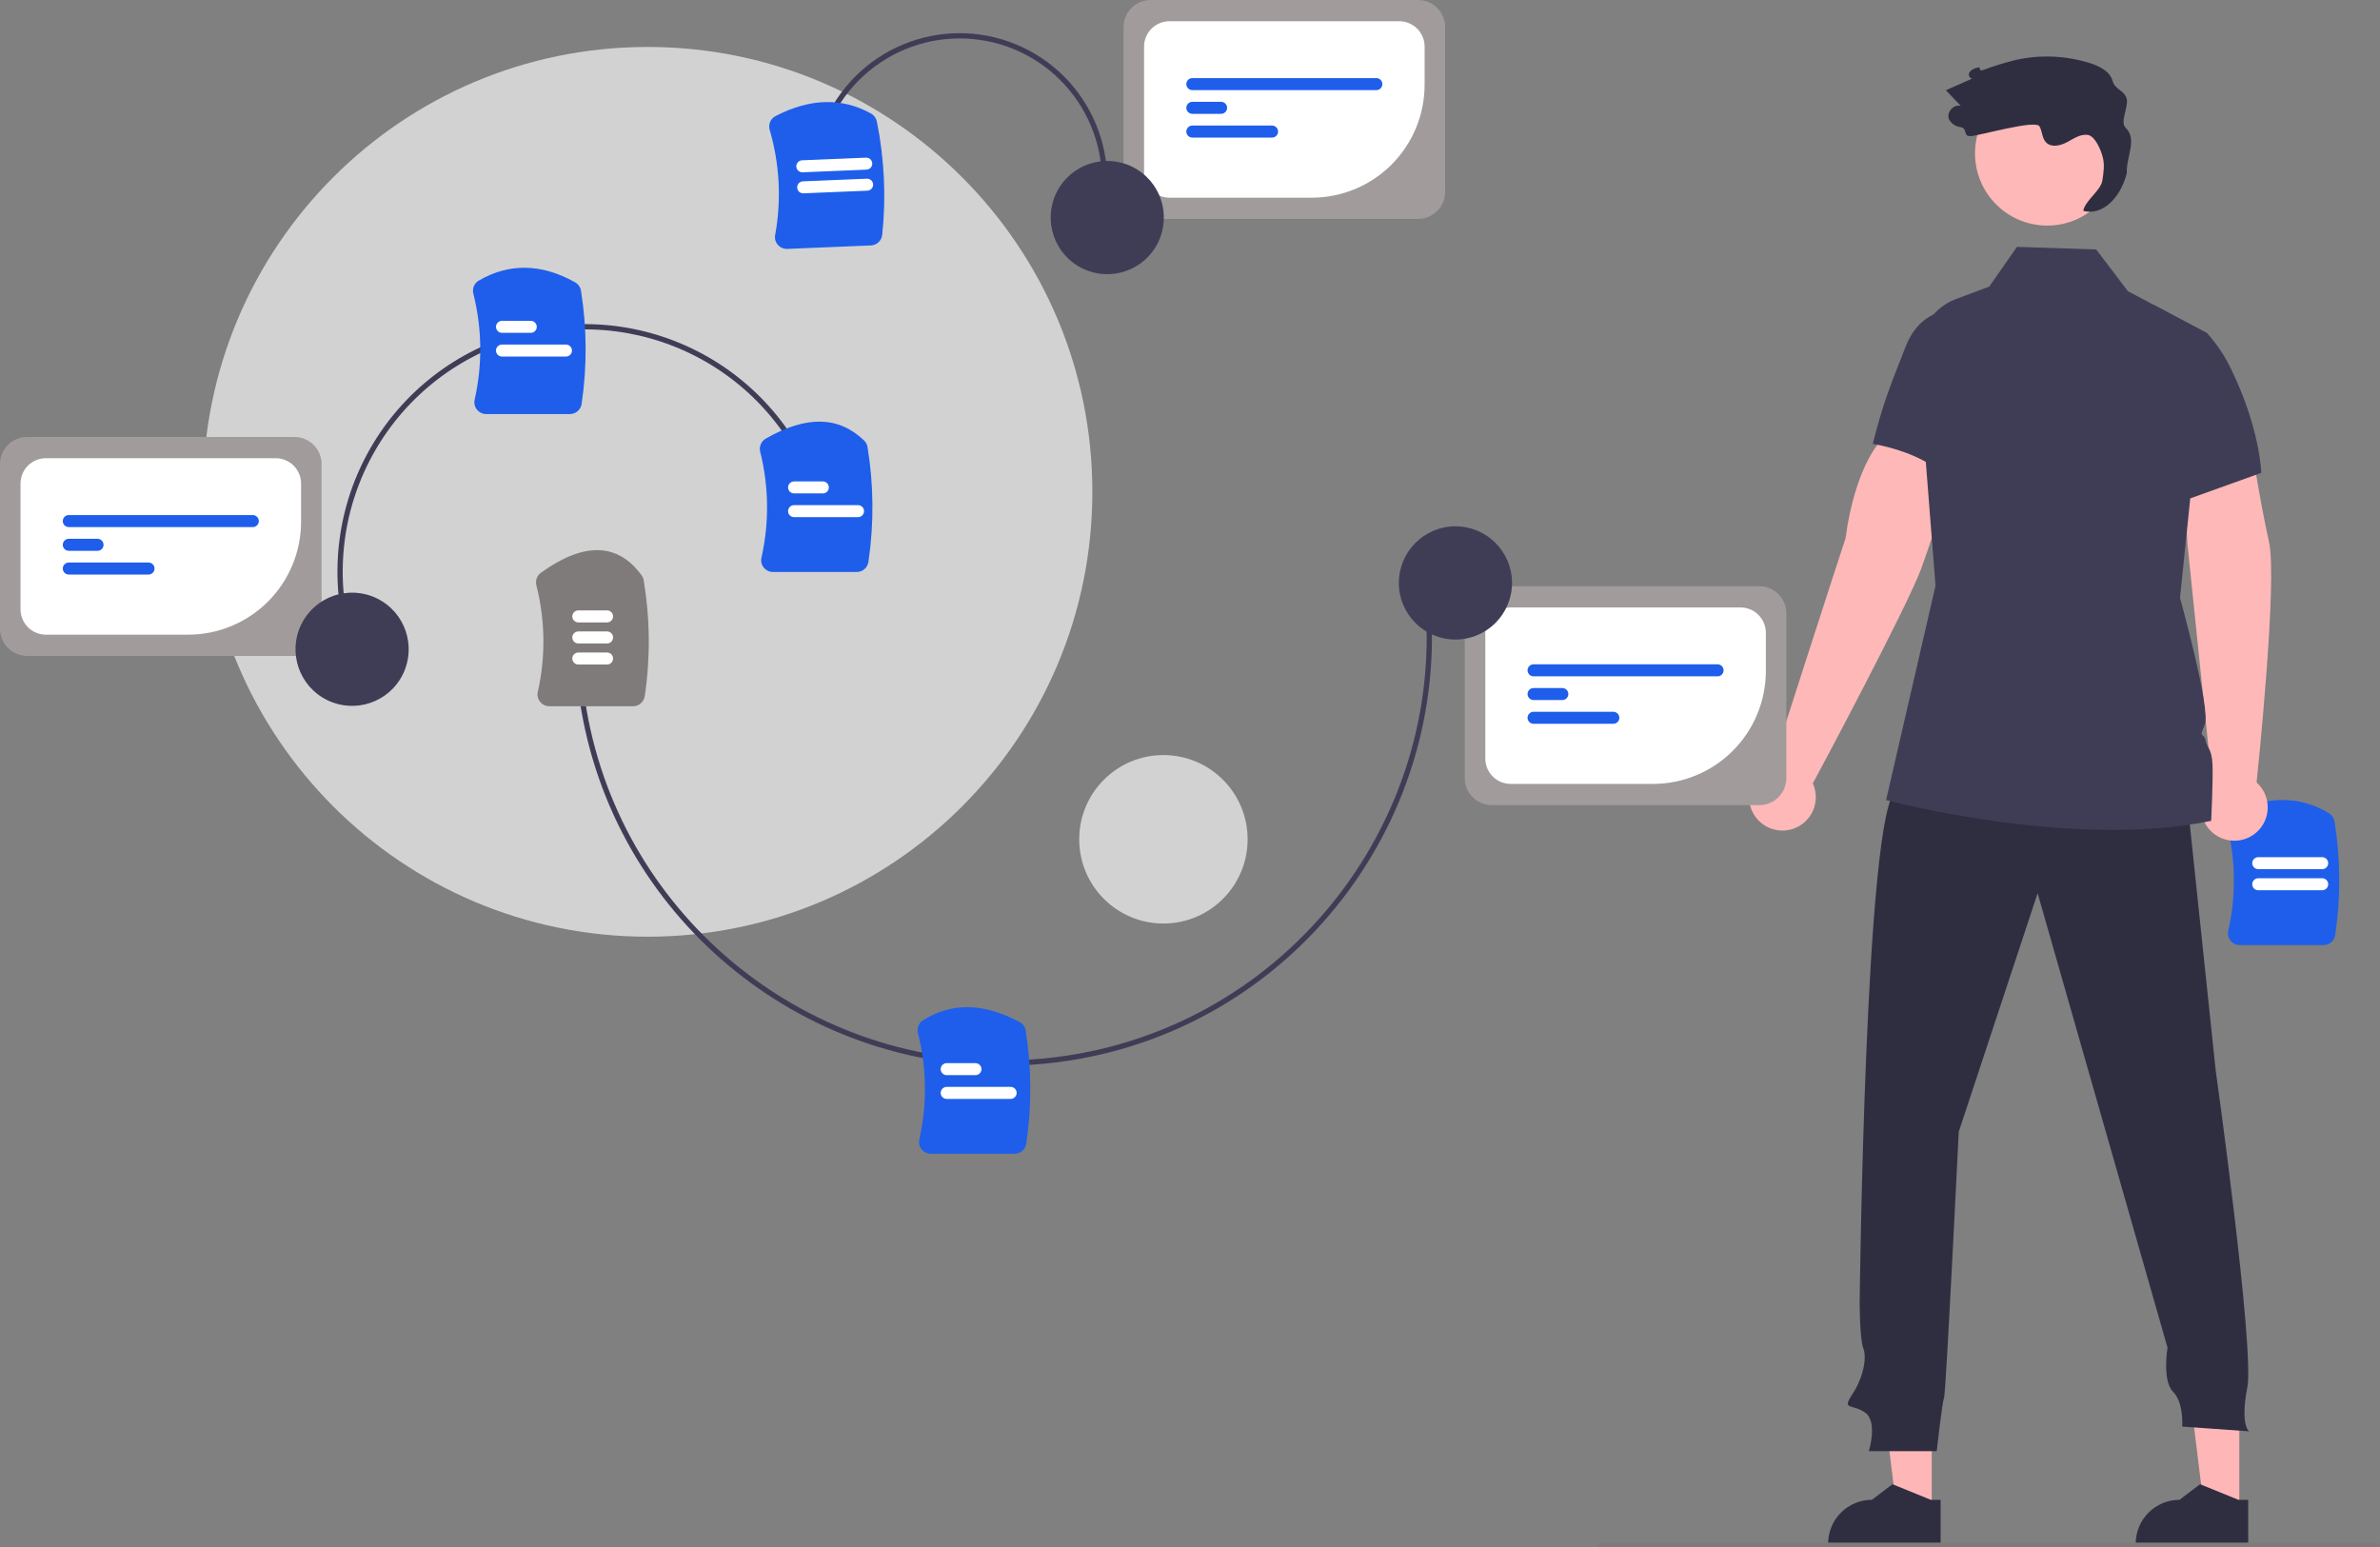 <?xml version="1.0" encoding="UTF-8"?> <svg xmlns="http://www.w3.org/2000/svg" width="263" height="171" viewBox="0 0 263 171" fill="none"><rect x="0" y="0" width="263" height="171" fill="#808080" stroke="none"/><g clip-path="url(#clip0_504_142)"><path d="M256.758 104.437H247.51C247.313 104.437 247.118 104.393 246.94 104.307C246.762 104.221 246.605 104.096 246.483 103.941C246.361 103.79 246.276 103.614 246.232 103.425C246.189 103.237 246.189 103.041 246.232 102.852C247.1 99.017 247.058 95.031 246.11 91.215C246.036 90.923 246.066 90.615 246.195 90.343C246.323 90.071 246.542 89.851 246.814 89.723C250.676 87.914 254.224 87.961 257.356 89.862C257.52 89.961 257.661 90.094 257.769 90.252C257.876 90.41 257.948 90.59 257.979 90.779C258.643 94.928 258.669 99.154 258.055 103.31C258.011 103.623 257.856 103.91 257.617 104.117C257.379 104.324 257.073 104.437 256.758 104.437Z" fill="#1E5EEB"></path><path d="M256.615 98.376H249.545C249.369 98.376 249.201 98.305 249.077 98.181C248.953 98.057 248.883 97.888 248.883 97.712C248.883 97.537 248.953 97.368 249.077 97.244C249.201 97.119 249.369 97.049 249.545 97.049H256.615C256.791 97.049 256.959 97.119 257.083 97.244C257.208 97.368 257.277 97.537 257.277 97.712C257.277 97.888 257.208 98.057 257.083 98.181C256.959 98.305 256.791 98.376 256.615 98.376Z" fill="white"></path><path d="M256.615 96.048H249.545C249.369 96.047 249.201 95.977 249.077 95.853C248.953 95.729 248.883 95.56 248.883 95.384C248.883 95.209 248.953 95.04 249.077 94.915C249.201 94.791 249.369 94.721 249.545 94.721H256.615C256.791 94.721 256.959 94.791 257.083 94.915C257.208 95.04 257.277 95.209 257.277 95.384C257.277 95.56 257.208 95.729 257.083 95.853C256.959 95.977 256.791 96.047 256.615 96.048Z" fill="white"></path><path d="M71.571 103.509C98.71 103.509 120.71 81.499 120.71 54.349C120.71 27.199 98.71 5.189 71.571 5.189C44.432 5.189 22.432 27.199 22.432 54.349C22.432 81.499 44.432 103.509 71.571 103.509Z" fill="#D2D2D2"></path><path d="M128.562 102.054C133.701 102.054 137.867 97.887 137.867 92.746C137.867 87.605 133.701 83.438 128.562 83.438C123.424 83.438 119.258 87.605 119.258 92.746C119.258 97.887 123.424 102.054 128.562 102.054Z" fill="#D2D2D2"></path><path d="M244.443 86.465L241.734 60.238L241.02 49.444L248.6 48.072C248.6 48.072 249.736 55.493 250.729 59.847C251.709 64.145 249.423 85.889 249.363 86.463C249.919 86.961 250.312 87.616 250.488 88.342C250.664 89.068 250.616 89.831 250.35 90.529C250.084 91.227 249.612 91.828 248.997 92.252C248.382 92.676 247.653 92.903 246.906 92.903C246.159 92.904 245.43 92.677 244.814 92.254C244.199 91.83 243.726 91.23 243.459 90.532C243.192 89.834 243.144 89.072 243.319 88.346C243.495 87.62 243.887 86.964 244.443 86.465Z" fill="#FFB8B8"></path><path d="M213.465 166.995H209.608L207.773 152.113L213.465 152.114L213.465 166.995Z" fill="#FFB6B6"></path><path d="M214.447 170.736L202.012 170.735V170.578C202.012 169.294 202.522 168.062 203.429 167.154C204.337 166.246 205.568 165.736 206.852 165.736H206.852L209.124 164.012L213.362 165.736L214.447 165.736L214.447 170.736Z" fill="#2F2E41"></path><path d="M247.453 166.995H243.596L241.762 152.113L247.454 152.114L247.453 166.995Z" fill="#FFB6B6"></path><path d="M248.437 170.736L236.002 170.735V170.578C236.002 169.294 236.512 168.062 237.42 167.154C238.327 166.246 239.558 165.736 240.842 165.736H240.842L243.114 164.012L247.352 165.736L248.437 165.736L248.437 170.736Z" fill="#2F2E41"></path><path d="M241.588 87.346L244.831 118.175C244.831 118.175 249.15 149.042 248.339 153.302C247.528 157.561 248.541 158.169 248.541 158.169L241.142 157.642C241.142 157.642 241.345 155.005 240.128 153.788C238.912 152.572 239.52 148.921 239.52 148.921L225.166 98.704L216.449 125.07C216.449 125.07 215.03 154.073 214.827 154.479C214.624 154.884 214.016 160.361 214.016 160.361H206.515C206.515 160.361 207.529 157.116 206.109 156.101C204.69 155.087 203.474 155.899 204.69 154.073C205.907 152.248 206.312 150.017 205.907 149.003C205.501 147.989 205.501 143.932 205.501 143.932C205.501 143.932 206.109 89.172 209.556 87.346C213.002 85.521 241.588 87.346 241.588 87.346Z" fill="#2F2E41"></path><path d="M226.226 24.928C230.632 24.928 234.204 21.354 234.204 16.946C234.204 12.538 230.632 8.965 226.226 8.965C221.82 8.965 218.248 12.538 218.248 16.946C218.248 21.354 221.82 24.928 226.226 24.928Z" fill="#FFB8B8"></path><path d="M249.879 52.256L242.033 55.072L239.643 55.928L237.898 33.639L243.885 36.815C243.895 36.822 243.904 36.831 243.911 36.841C244.948 37.987 245.816 39.275 246.488 40.666C249.771 47.343 249.879 52.256 249.879 52.256Z" fill="#3F3D56"></path><path d="M195.824 84.582C195.824 84.582 203.799 59.793 203.939 59.496C204.983 51.56 207.987 48.06 208.438 48.44L216.192 51.127C216.192 51.127 213.885 58.434 212.324 62.774C210.832 66.921 200.612 86.068 200.325 86.568C200.634 87.249 200.728 88.007 200.596 88.743C200.464 89.478 200.112 90.156 199.586 90.687C199.061 91.218 198.387 91.577 197.653 91.716C196.919 91.855 196.16 91.768 195.477 91.467C194.794 91.165 194.218 90.663 193.826 90.027C193.434 89.391 193.244 88.651 193.282 87.905C193.32 87.159 193.583 86.441 194.037 85.848C194.491 85.255 195.114 84.813 195.824 84.582Z" fill="#FFB8B8"></path><path d="M219.918 35.074C219.918 35.074 213.204 31.783 210.601 38.248C208.895 42.607 208.088 44.509 206.949 49.05C206.949 49.05 213.792 50.077 215.987 53.946L219.918 35.074Z" fill="#3F3D56"></path><path d="M244.346 90.708C228.895 93.9 208.42 88.412 208.42 88.412L213.882 64.726L211.94 39.937C211.703 36.906 213.429 34.064 216.114 33.057L219.821 31.668L222.885 27.279L231.638 27.567L235.137 32.174L237.899 33.64L243.885 36.816L243.911 36.829V36.843L242.033 55.073L240.9 66.065C240.9 66.065 244.341 78.427 243.635 80.067C242.929 81.704 243.543 80.913 243.714 81.788C243.885 82.663 244.409 82.719 244.489 84.443C244.57 86.164 244.346 90.708 244.346 90.708Z" fill="#3F3D56"></path><path d="M234.881 14.105C234.251 13.483 235.2 11.835 235.021 10.968C234.815 9.973 233.719 9.944 233.458 8.962C233.177 7.906 232.052 7.331 231.012 6.997C228.347 6.143 225.502 6.013 222.77 6.619C221.561 6.914 220.37 7.281 219.204 7.718C218.399 8.001 219.175 7.23 218.371 7.514C218.066 7.582 217.797 7.76 217.616 8.014C217.471 8.288 217.667 8.726 217.971 8.67C216.988 9.104 216.006 9.537 215.023 9.971C215.574 10.548 216.126 11.126 216.677 11.703C215.893 11.48 215.058 12.415 215.367 13.168C215.491 13.406 215.671 13.611 215.892 13.763C216.113 13.916 216.367 14.013 216.634 14.046C217.519 14.218 216.847 15.06 217.749 15.044C218.65 15.028 224.936 13.179 225.375 13.967C225.687 14.529 225.652 15.272 226.098 15.735C226.668 16.326 227.663 16.11 228.389 15.725C229.115 15.339 229.85 14.81 230.667 14.902C231.519 14.999 232.163 16.574 232.373 17.406C232.583 18.238 232.45 19.113 232.317 19.961C232.141 21.074 230.385 22.187 230.21 23.3C232.159 23.839 234.25 22.123 235.021 19.139C234.944 17.253 236.225 15.431 234.881 14.105Z" fill="#2F2E41"></path><path d="M110.854 117.763C87.368 117.764 66.933 100.237 63.914 76.33L64.491 76.257C67.472 99.869 87.658 117.18 110.854 117.182C112.825 117.181 114.794 117.057 116.749 116.809C142.332 113.576 160.516 90.124 157.284 64.53L157.861 64.457C161.133 90.369 142.723 114.113 116.822 117.387C114.842 117.637 112.849 117.763 110.854 117.763Z" fill="#3F3D56"></path><path d="M112.115 127.493H102.867C102.67 127.493 102.475 127.449 102.297 127.363C102.119 127.277 101.962 127.152 101.84 126.998C101.718 126.847 101.633 126.67 101.589 126.482C101.546 126.293 101.546 126.097 101.589 125.908C102.466 122.034 102.414 118.007 101.438 114.156C101.371 113.89 101.39 113.61 101.492 113.355C101.594 113.101 101.773 112.885 102.005 112.738C105.204 110.756 108.687 110.818 112.655 112.928C112.835 113.023 112.991 113.158 113.111 113.324C113.23 113.489 113.31 113.68 113.344 113.881C114.001 118.015 114.024 122.225 113.412 126.367C113.368 126.68 113.213 126.966 112.974 127.173C112.736 127.38 112.43 127.494 112.115 127.493Z" fill="#1E5EEB"></path><path d="M69.954 78.041H60.706C60.509 78.042 60.314 77.997 60.136 77.912C59.958 77.826 59.801 77.701 59.679 77.546C59.557 77.395 59.472 77.219 59.428 77.03C59.385 76.841 59.385 76.645 59.428 76.457C60.309 72.569 60.253 68.527 59.266 64.665C59.204 64.411 59.219 64.144 59.31 63.898C59.4 63.652 59.562 63.44 59.775 63.287C64.53 59.865 68.275 59.965 70.905 63.582C71.024 63.747 71.103 63.937 71.135 64.138C71.838 68.365 71.877 72.676 71.251 76.915C71.207 77.228 71.052 77.514 70.813 77.722C70.575 77.929 70.269 78.042 69.954 78.041Z" fill="#807B7B"></path><path d="M107.792 118.809H104.611C104.435 118.809 104.267 118.739 104.143 118.615C104.019 118.49 103.949 118.322 103.949 118.146C103.949 117.97 104.019 117.802 104.143 117.677C104.267 117.553 104.435 117.483 104.611 117.482H107.792C107.968 117.482 108.137 117.552 108.261 117.677C108.386 117.801 108.455 117.97 108.455 118.146C108.455 118.322 108.386 118.491 108.261 118.615C108.137 118.74 107.968 118.809 107.792 118.809Z" fill="white"></path><path d="M111.682 121.433H104.611C104.435 121.432 104.267 121.362 104.143 121.238C104.019 121.113 103.949 120.945 103.949 120.769C103.949 120.593 104.019 120.425 104.143 120.3C104.267 120.176 104.435 120.106 104.611 120.105H111.682C111.857 120.106 112.026 120.176 112.15 120.3C112.274 120.425 112.344 120.593 112.344 120.769C112.344 120.945 112.274 121.113 112.15 121.238C112.026 121.362 111.857 121.432 111.682 121.433Z" fill="white"></path><path d="M67.085 68.778H63.904C63.728 68.778 63.56 68.708 63.436 68.583C63.312 68.459 63.242 68.29 63.242 68.115C63.242 67.939 63.312 67.77 63.436 67.646C63.56 67.522 63.728 67.451 63.904 67.451H67.085C67.261 67.451 67.429 67.522 67.553 67.646C67.677 67.77 67.747 67.939 67.747 68.115C67.747 68.29 67.677 68.459 67.553 68.583C67.429 68.708 67.261 68.778 67.085 68.778Z" fill="white"></path><path d="M67.085 71.104H63.904C63.728 71.104 63.56 71.034 63.436 70.91C63.312 70.785 63.242 70.617 63.242 70.441C63.242 70.265 63.312 70.097 63.436 69.972C63.56 69.848 63.728 69.778 63.904 69.777H67.085C67.261 69.778 67.429 69.848 67.553 69.972C67.677 70.097 67.747 70.265 67.747 70.441C67.747 70.617 67.677 70.785 67.553 70.91C67.429 71.034 67.261 71.104 67.085 71.104Z" fill="white"></path><path d="M67.085 73.433H63.904C63.728 73.432 63.56 73.362 63.436 73.238C63.312 73.113 63.242 72.945 63.242 72.769C63.242 72.593 63.312 72.425 63.436 72.3C63.56 72.176 63.728 72.106 63.904 72.106H67.085C67.261 72.106 67.429 72.176 67.553 72.3C67.677 72.425 67.747 72.593 67.747 72.769C67.747 72.945 67.677 73.113 67.553 73.238C67.429 73.362 67.261 73.432 67.085 73.433Z" fill="white"></path><path d="M194.412 88.972H164.851C164.059 88.971 163.3 88.656 162.739 88.096C162.179 87.535 161.864 86.775 161.863 85.983V67.769C161.864 66.976 162.179 66.216 162.739 65.656C163.3 65.095 164.059 64.78 164.851 64.779H194.412C195.204 64.78 195.964 65.095 196.524 65.656C197.084 66.216 197.399 66.976 197.4 67.769V85.983C197.399 86.775 197.084 87.535 196.524 88.096C195.964 88.656 195.204 88.971 194.412 88.972Z" fill="#A19B9B"></path><path d="M182.669 86.626H166.931C166.189 86.625 165.478 86.33 164.953 85.805C164.429 85.28 164.134 84.568 164.133 83.826V69.925C164.134 69.182 164.429 68.471 164.953 67.946C165.478 67.421 166.189 67.126 166.931 67.125H192.336C193.078 67.126 193.79 67.421 194.314 67.946C194.839 68.471 195.134 69.182 195.135 69.925V74.155C195.131 77.461 193.816 80.631 191.48 82.969C189.143 85.307 185.974 86.622 182.669 86.626Z" fill="white"></path><path d="M189.8 74.737H169.464C169.288 74.737 169.119 74.667 168.995 74.543C168.871 74.418 168.801 74.25 168.801 74.074C168.801 73.898 168.871 73.729 168.995 73.605C169.119 73.48 169.288 73.41 169.464 73.41H189.8C189.976 73.41 190.145 73.48 190.269 73.605C190.394 73.729 190.463 73.898 190.463 74.074C190.463 74.25 190.394 74.418 190.269 74.543C190.145 74.667 189.976 74.737 189.8 74.737Z" fill="#1E5EEB"></path><path d="M172.646 77.358H169.465C169.289 77.358 169.121 77.288 168.997 77.163C168.872 77.039 168.803 76.871 168.803 76.695C168.803 76.519 168.872 76.35 168.997 76.226C169.121 76.102 169.289 76.032 169.465 76.031H172.646C172.821 76.032 172.99 76.102 173.114 76.226C173.238 76.35 173.308 76.519 173.308 76.695C173.308 76.871 173.238 77.039 173.114 77.163C172.99 77.288 172.821 77.358 172.646 77.358Z" fill="#1E5EEB"></path><path d="M178.279 79.981H169.464C169.288 79.981 169.119 79.912 168.995 79.787C168.871 79.663 168.801 79.494 168.801 79.318C168.801 79.142 168.871 78.973 168.995 78.849C169.119 78.724 169.288 78.654 169.464 78.654H178.279C178.455 78.654 178.624 78.724 178.748 78.849C178.873 78.973 178.943 79.142 178.943 79.318C178.943 79.494 178.873 79.663 178.748 79.787C178.624 79.912 178.455 79.981 178.279 79.981Z" fill="#1E5EEB"></path><path d="M160.831 70.672C164.285 70.672 167.085 67.871 167.085 64.416C167.085 60.961 164.285 58.16 160.831 58.16C157.378 58.16 154.578 60.961 154.578 64.416C154.578 67.871 157.378 70.672 160.831 70.672Z" fill="#3F3D56"></path><path d="M90.047 16.827C90.461 14.725 91.285 12.725 92.471 10.942C93.658 9.158 95.184 7.626 96.962 6.432C100.554 4.022 104.956 3.137 109.199 3.974C111.301 4.388 113.3 5.212 115.082 6.399C116.865 7.586 118.397 9.113 119.59 10.892C120.783 12.671 121.614 14.668 122.036 16.769C122.457 18.869 122.461 21.032 122.047 23.134L121.477 23.022C122.283 18.928 121.43 14.681 119.107 11.216C116.783 7.751 113.179 5.351 109.087 4.545C104.995 3.738 100.75 4.591 97.286 6.915C93.823 9.24 91.424 12.846 90.618 16.939L90.047 16.827Z" fill="#3F3D56"></path><path d="M96.239 27.121L87 27.504C86.802 27.512 86.606 27.476 86.424 27.398C86.243 27.319 86.082 27.201 85.953 27.051C85.825 26.906 85.732 26.733 85.681 26.546C85.63 26.359 85.621 26.163 85.657 25.973C86.366 22.105 86.159 18.125 85.053 14.351C84.968 14.063 84.985 13.754 85.103 13.476C85.219 13.199 85.429 12.971 85.695 12.831C89.48 10.864 93.026 10.764 96.234 12.534C96.403 12.626 96.549 12.753 96.663 12.906C96.777 13.06 96.856 13.237 96.895 13.424C97.73 17.542 97.93 21.764 97.489 25.942C97.458 26.256 97.315 26.549 97.085 26.766C96.855 26.982 96.555 27.109 96.239 27.121Z" fill="#1E5EEB"></path><path d="M95.848 21.071L88.783 21.363C88.696 21.367 88.609 21.354 88.527 21.324C88.445 21.294 88.37 21.248 88.306 21.189C88.242 21.13 88.19 21.059 88.153 20.98C88.117 20.901 88.096 20.815 88.092 20.728C88.089 20.641 88.102 20.554 88.132 20.472C88.162 20.39 88.208 20.315 88.267 20.251C88.326 20.187 88.397 20.135 88.477 20.098C88.556 20.062 88.641 20.041 88.728 20.037L95.793 19.745C95.88 19.741 95.967 19.755 96.049 19.785C96.13 19.815 96.205 19.86 96.269 19.919C96.334 19.979 96.385 20.049 96.422 20.129C96.459 20.208 96.479 20.293 96.483 20.38C96.487 20.467 96.473 20.554 96.443 20.636C96.413 20.718 96.367 20.793 96.308 20.857C96.249 20.921 96.178 20.973 96.099 21.01C96.02 21.046 95.935 21.067 95.848 21.071Z" fill="white"></path><path d="M95.751 18.746L88.687 19.039C88.511 19.046 88.34 18.984 88.21 18.864C88.081 18.745 88.004 18.579 87.997 18.404C87.989 18.228 88.052 18.056 88.171 17.927C88.29 17.797 88.456 17.721 88.632 17.713L95.697 17.421C95.872 17.413 96.044 17.476 96.173 17.595C96.303 17.714 96.379 17.88 96.387 18.056C96.394 18.232 96.331 18.403 96.212 18.533C96.093 18.662 95.927 18.739 95.751 18.746Z" fill="white"></path><path d="M156.705 24.193H127.144C126.352 24.192 125.593 23.877 125.032 23.316C124.472 22.756 124.157 21.996 124.156 21.203V2.989C124.157 2.197 124.472 1.437 125.032 0.877C125.593 0.316 126.352 0.001 127.144 0H156.705C157.497 0.001 158.257 0.316 158.817 0.877C159.377 1.437 159.692 2.197 159.693 2.989V21.203C159.692 21.996 159.377 22.756 158.817 23.316C158.257 23.877 157.497 24.192 156.705 24.193Z" fill="#A19B9B"></path><path d="M144.96 21.846H129.222C128.48 21.846 127.769 21.55 127.244 21.026C126.72 20.501 126.425 19.789 126.424 19.047V5.145C126.425 4.403 126.72 3.691 127.244 3.167C127.769 2.642 128.48 2.347 129.222 2.346H154.627C155.369 2.347 156.081 2.642 156.605 3.167C157.13 3.691 157.425 4.403 157.426 5.145V9.376C157.422 12.682 156.107 15.852 153.771 18.19C151.434 20.528 148.265 21.843 144.96 21.846Z" fill="white"></path><path d="M152.093 9.958H131.757C131.581 9.958 131.412 9.888 131.288 9.764C131.164 9.639 131.094 9.47 131.094 9.294C131.094 9.118 131.164 8.95 131.288 8.825C131.412 8.701 131.581 8.631 131.757 8.631H152.093C152.269 8.631 152.438 8.701 152.562 8.825C152.687 8.95 152.756 9.118 152.756 9.294C152.756 9.47 152.687 9.639 152.562 9.764C152.438 9.888 152.269 9.958 152.093 9.958Z" fill="#1E5EEB"></path><path d="M134.939 12.579H131.758C131.582 12.579 131.414 12.509 131.289 12.384C131.165 12.26 131.096 12.091 131.096 11.915C131.096 11.74 131.165 11.571 131.289 11.447C131.414 11.322 131.582 11.252 131.758 11.252H134.939C135.114 11.252 135.283 11.322 135.407 11.447C135.531 11.571 135.601 11.74 135.601 11.915C135.601 12.091 135.531 12.26 135.407 12.384C135.283 12.509 135.114 12.579 134.939 12.579Z" fill="#1E5EEB"></path><path d="M140.572 15.202H131.757C131.581 15.202 131.412 15.132 131.288 15.008C131.164 14.883 131.094 14.714 131.094 14.539C131.094 14.363 131.164 14.194 131.288 14.069C131.412 13.945 131.581 13.875 131.757 13.875H140.572C140.748 13.875 140.916 13.945 141.04 14.07C141.164 14.194 141.234 14.363 141.234 14.539C141.234 14.714 141.164 14.883 141.04 15.007C140.916 15.132 140.748 15.202 140.572 15.202Z" fill="#1E5EEB"></path><path d="M127.669 27.345C129.492 24.411 128.592 20.553 125.659 18.729C122.726 16.905 118.871 17.805 117.047 20.74C115.224 23.674 116.124 27.531 119.057 29.355C121.99 31.179 125.846 30.279 127.669 27.345Z" fill="#3F3D56"></path><path d="M262.733 171H176.82C176.749 171 176.681 170.972 176.631 170.921C176.581 170.871 176.553 170.803 176.553 170.732C176.553 170.661 176.581 170.593 176.631 170.543C176.681 170.493 176.749 170.465 176.82 170.465H262.733C262.804 170.465 262.872 170.493 262.922 170.543C262.972 170.593 263 170.661 263 170.732C263 170.803 262.972 170.871 262.922 170.921C262.872 170.972 262.804 171 262.733 171Z" fill="#807B7B"></path><path d="M39.057 72.846C36.492 66.061 36.726 58.534 39.707 51.922C42.689 45.309 48.174 40.152 54.956 37.586C61.739 35.019 69.262 35.253 75.872 38.236C82.482 41.219 87.637 46.706 90.202 53.491L89.658 53.697C88.415 50.409 86.537 47.398 84.13 44.836C81.724 42.274 78.836 40.212 75.633 38.766C72.43 37.321 68.973 36.52 65.461 36.411C61.949 36.302 58.449 36.886 55.162 38.13C51.876 39.374 48.866 41.253 46.305 43.66C43.744 46.068 41.683 48.956 40.238 52.161C38.793 55.365 37.993 58.823 37.884 62.337C37.775 65.851 38.358 69.352 39.602 72.64L39.057 72.846Z" fill="#3F3D56"></path><path d="M62.976 45.754H53.728C53.531 45.755 53.336 45.71 53.158 45.624C52.98 45.539 52.824 45.414 52.701 45.259C52.579 45.108 52.494 44.931 52.45 44.743C52.407 44.554 52.407 44.358 52.45 44.169C53.325 40.304 53.276 36.286 52.305 32.444C52.236 32.172 52.258 31.885 52.365 31.626C52.473 31.367 52.662 31.15 52.904 31.008C56.253 29.057 59.831 29.116 63.535 31.185C63.711 31.281 63.862 31.415 63.978 31.578C64.093 31.741 64.17 31.929 64.202 32.126C64.862 36.265 64.885 40.481 64.273 44.628C64.229 44.941 64.074 45.227 63.835 45.434C63.597 45.641 63.292 45.755 62.976 45.754Z" fill="#1E5EEB"></path><path d="M58.654 36.78H55.472C55.297 36.78 55.128 36.71 55.004 36.585C54.88 36.461 54.81 36.292 54.81 36.117C54.81 35.941 54.88 35.772 55.004 35.648C55.128 35.524 55.297 35.453 55.472 35.453H58.654C58.829 35.453 58.998 35.524 59.122 35.648C59.246 35.772 59.315 35.941 59.315 36.117C59.315 36.292 59.246 36.461 59.122 36.585C58.998 36.71 58.829 36.78 58.654 36.78Z" fill="white"></path><path d="M62.542 39.401H55.472C55.296 39.401 55.127 39.331 55.003 39.207C54.879 39.083 54.809 38.914 54.809 38.738C54.809 38.562 54.879 38.393 55.003 38.269C55.127 38.144 55.296 38.074 55.472 38.074H62.542C62.718 38.075 62.886 38.145 63.011 38.269C63.135 38.394 63.204 38.562 63.204 38.738C63.204 38.913 63.135 39.082 63.011 39.206C62.886 39.331 62.718 39.401 62.542 39.401Z" fill="white"></path><path d="M32.549 72.48H2.988C2.196 72.479 1.436 72.164 0.876 71.603C0.316 71.043 0.001 70.283 0 69.491V51.276C0.001 50.484 0.316 49.724 0.876 49.164C1.436 48.603 2.196 48.288 2.988 48.287H32.549C33.341 48.288 34.1 48.603 34.661 49.164C35.221 49.724 35.536 50.484 35.537 51.276V69.491C35.536 70.283 35.221 71.043 34.661 71.603C34.1 72.164 33.341 72.479 32.549 72.48Z" fill="#A19B9B"></path><path d="M20.804 70.133H5.066C4.324 70.133 3.613 69.837 3.088 69.313C2.564 68.788 2.268 68.076 2.268 67.334V53.432C2.268 52.69 2.564 51.978 3.088 51.454C3.613 50.929 4.324 50.634 5.066 50.633H30.471C31.213 50.634 31.924 50.929 32.449 51.454C32.974 51.979 33.269 52.69 33.27 53.432V57.663C33.266 60.969 31.951 64.139 29.614 66.477C27.277 68.815 24.109 70.13 20.804 70.133Z" fill="white"></path><path d="M27.937 58.245H7.601C7.425 58.245 7.256 58.175 7.132 58.051C7.007 57.926 6.938 57.758 6.938 57.581C6.938 57.406 7.007 57.237 7.132 57.112C7.256 56.988 7.425 56.918 7.601 56.918H27.937C28.113 56.918 28.282 56.988 28.406 57.112C28.53 57.237 28.6 57.406 28.6 57.581C28.6 57.758 28.53 57.926 28.406 58.051C28.282 58.175 28.113 58.245 27.937 58.245Z" fill="#1E5EEB"></path><path d="M10.78 60.866H7.599C7.424 60.866 7.255 60.796 7.131 60.671C7.007 60.547 6.938 60.378 6.938 60.203C6.938 60.027 7.007 59.858 7.131 59.734C7.255 59.609 7.424 59.539 7.599 59.539H10.78C10.956 59.539 11.124 59.609 11.249 59.734C11.373 59.858 11.442 60.027 11.442 60.203C11.442 60.378 11.373 60.547 11.249 60.671C11.124 60.796 10.956 60.866 10.78 60.866Z" fill="#1E5EEB"></path><path d="M16.415 63.489H7.599C7.424 63.489 7.255 63.419 7.131 63.294C7.007 63.17 6.938 63.001 6.938 62.826C6.938 62.65 7.007 62.481 7.131 62.357C7.255 62.233 7.424 62.163 7.599 62.162H16.415C16.59 62.162 16.759 62.232 16.884 62.356C17.008 62.481 17.078 62.65 17.078 62.826C17.078 63.002 17.008 63.17 16.884 63.295C16.759 63.419 16.59 63.489 16.415 63.489Z" fill="#1E5EEB"></path><path d="M44.22 75.05C46.043 72.116 45.143 68.258 42.21 66.434C39.277 64.611 35.421 65.51 33.598 68.445C31.775 71.379 32.675 75.237 35.608 77.061C38.541 78.884 42.397 77.984 44.22 75.05Z" fill="#3F3D56"></path><path d="M94.669 63.207H85.421C85.224 63.207 85.029 63.163 84.851 63.077C84.673 62.992 84.516 62.867 84.394 62.712C84.272 62.561 84.187 62.385 84.143 62.196C84.1 62.007 84.1 61.811 84.143 61.622C85.017 57.764 84.969 53.754 84.003 49.917C83.935 49.641 83.958 49.351 84.07 49.089C84.181 48.828 84.375 48.61 84.621 48.469C89.113 45.896 92.67 45.967 95.496 48.686C95.694 48.88 95.824 49.133 95.867 49.406C96.554 53.601 96.587 57.876 95.966 62.081C95.922 62.394 95.767 62.68 95.528 62.887C95.29 63.094 94.985 63.208 94.669 63.207Z" fill="#1E5EEB"></path><path d="M90.929 54.524H87.748C87.572 54.524 87.404 54.454 87.28 54.33C87.156 54.205 87.086 54.036 87.086 53.861C87.086 53.685 87.156 53.517 87.28 53.392C87.404 53.268 87.572 53.198 87.748 53.197H90.929C91.105 53.198 91.273 53.268 91.397 53.392C91.521 53.517 91.591 53.685 91.591 53.861C91.591 54.036 91.521 54.205 91.397 54.33C91.273 54.454 91.105 54.524 90.929 54.524Z" fill="white"></path><path d="M94.818 57.145H87.747C87.571 57.145 87.403 57.075 87.278 56.951C87.154 56.827 87.084 56.658 87.084 56.482C87.084 56.306 87.154 56.137 87.278 56.013C87.403 55.888 87.571 55.818 87.747 55.818H94.818C94.994 55.819 95.162 55.889 95.286 56.013C95.41 56.138 95.48 56.306 95.48 56.482C95.48 56.658 95.41 56.826 95.286 56.951C95.162 57.075 94.994 57.145 94.818 57.145Z" fill="white"></path></g><defs><clipPath id="clip0_504_142"><rect width="263" height="171" fill="white"></rect></clipPath></defs></svg> 